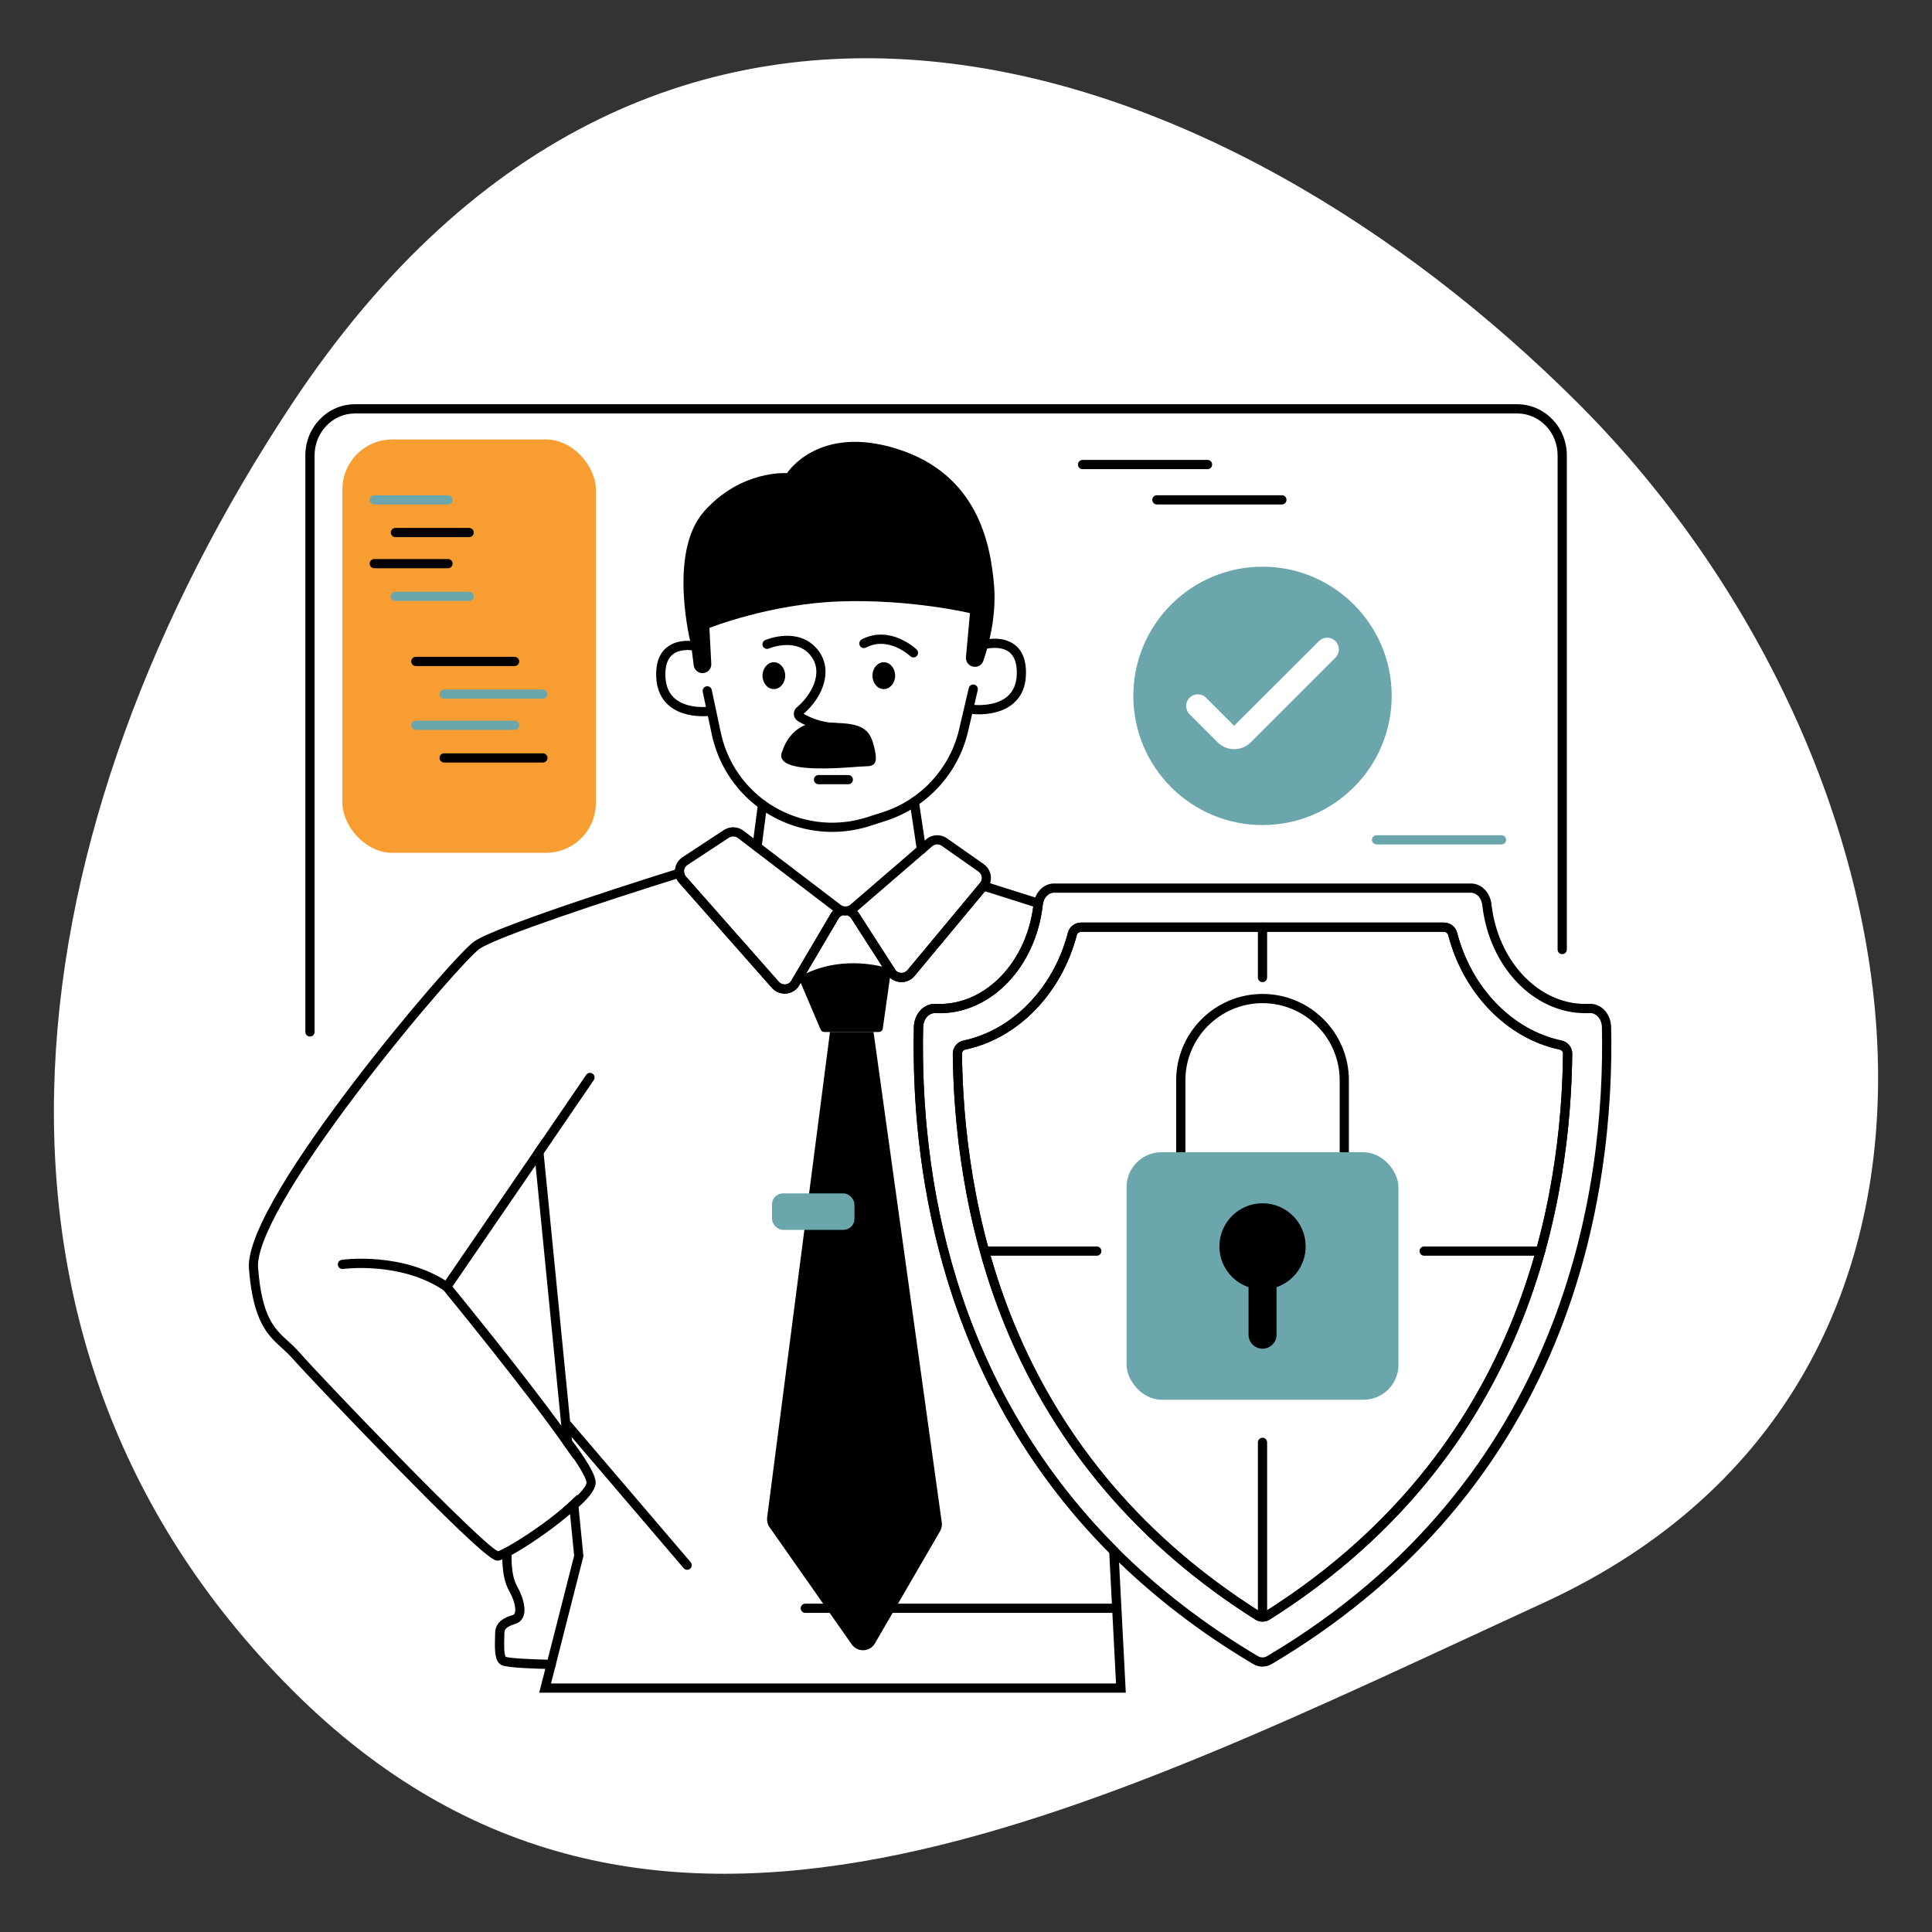 <?xml version="1.0" encoding="UTF-8"?>
<svg xmlns="http://www.w3.org/2000/svg" id="Layer_1" data-name="Layer 1" viewBox="0 0 800 800">
  <rect x="0" y="0" width="800" height="800" fill="#333333" stroke="none"/>
  <defs>
    <style>
      .cls-1 {
        fill: #fff;
      }

      .cls-2 {
        fill: #f89d32;
      }

      .cls-3 {
        fill: #6ba6ad;
      }
    </style>
  </defs>
  <path class="cls-1" d="M120.95,699.77c-147.09-147.09-114.94-359.27,0-532.64,152.37-229.84,385.56-147.09,532.64,0,147.09,147.09,188.07,403.42-14.29,496.49-188.98,86.91-371.27,183.24-518.35,36.15Z"></path>
  <g>
    <g>
      <path d="M324.92,411.45c-2.03,0-3.95-.87-5.29-2.39l-38.43-43.54c-.94-1.07-1.53-2.37-1.7-3.76-.36-2.69.84-5.31,3.12-6.81l17.1-11.25c2.51-1.64,5.79-1.53,8.16.29l40.22,30.68c.13.1.27.19.42.27.8.43,1.28,1.26,1.26,2.17-.02.91-.53,1.72-1.33,2.12-.4.2-.75.48-1.05.83l-16.77,28.44c-.06.11-.13.21-.21.3-1.31,1.63-3.25,2.59-5.34,2.64-.06,0-.11,0-.17,0ZM303.6,346.37c-.62,0-1.24.18-1.79.53l-17.09,11.24c-1.05.69-1.6,1.9-1.43,3.14.08.64.35,1.23.78,1.72l38.43,43.54c.63.72,1.55,1.11,2.5,1.1.93-.02,1.8-.44,2.4-1.15l16.77-28.44c.07-.11.13-.2.2-.29.19-.24.39-.46.6-.67l-39.41-30.06c-.58-.44-1.27-.66-1.96-.66Z"></path>
      <path d="M373.28,406.68c-2.05,0-4-.89-5.35-2.44-.08-.1-.15-.19-.21-.29l-15.43-23.98c-.23-.26-.53-.49-.85-.67-.81-.44-1.3-1.29-1.28-2.2.02-.9.54-1.7,1.34-2.09.24-.12.48-.27.68-.45l31.29-26.99c2.45-2.12,6.01-2.29,8.66-.43l15.18,10.65c1.61,1.13,2.69,2.9,2.95,4.85.26,1.95-.31,3.93-1.57,5.44h0s-30,36.06-30,36.06c-1.33,1.6-3.28,2.52-5.35,2.54-.02,0-.05,0-.07,0ZM370.88,401.8c.61.67,1.48,1.06,2.4,1.06.01,0,.02,0,.03,0,.95,0,1.85-.43,2.46-1.17l30-36.06c.59-.7.84-1.59.72-2.5-.12-.91-.6-1.7-1.35-2.23l-15.18-10.65c-1.22-.86-2.85-.77-3.98.2l-31.03,26.76c.1.1.19.2.29.31.09.1.15.19.21.28l15.44,23.99ZM353.18,378.44s0,0,0,0c0,0,0,0,0,0ZM353.27,375.95s0,0,0,0c0,0,0,0,0,0ZM407.23,366.86h0,0Z"></path>
      <path d="M237.63,604.3l-4.18-5.95c-16.46-23.47-49.63-63.89-49.96-64.3l-.91-1.11,41.95-61.23,13.09,132.58ZM187.35,532.74c5,6.12,29.44,36.15,45.07,57.6l-10.65-107.83-34.42,50.23Z"></path>
      <path d="M466.14,700.91h-242.86l14.46-56.75-1.7-17.22c-10.24,8.85-25.93,18.84-29.7,19.27-1.56.17-3.93.43-42.4-38.81-18.82-19.19-38.96-40.48-42.84-44.91-1.42-1.62-2.92-2.99-4.38-4.31-5.87-5.34-11.94-10.86-13.64-32.92-1.15-14.98,22.37-49.42,42.31-75.67,22.39-29.48,45.91-56.11,50.84-59.67,9.43-6.81,81.48-29.25,84.55-30.2l.28-.09h1.98l.25,1.67c.08.62.35,1.21.78,1.7l38.43,43.54c.64.73,1.56,1.13,2.52,1.1.93-.03,1.79-.44,2.39-1.15l16.86-28.59.08-.1c1.04-1.32,2.5-2.23,4.13-2.56l.43-.09.42.11c.45.11.92.12,1.37.02l.42-.09.42.1c1.46.35,2.75,1.14,3.74,2.29l.15.21,15.45,24.01c.62.68,1.49,1.06,2.41,1.06,0,0,.01,0,.02,0,.96,0,1.86-.43,2.47-1.17l30.82-37.04,25.54,8.09-.29,1.64c-.03.15-.05.3-.07.46-2.91,25.5-21.26,44.71-42.68,44.71-.62,0-1.23-.01-1.82-.04-1.41-.08-2.45.61-3.08,1.19-1.19,1.11-1.9,2.82-1.94,4.69-1.3,60.28,11.58,146.59,80.31,215.43l.52.52,3.08,59.58ZM228.19,697.09h233.93l-2.8-54.11c-31.37-31.59-54-69.84-67.27-113.7-9.84-32.52-14.42-67.5-13.64-103.99.06-2.89,1.21-5.59,3.16-7.4,1.65-1.53,3.73-2.32,5.87-2.21.54.03,1.09.04,1.64.04,19.22,0,35.75-17.27,38.77-40.34l-19.98-6.33-29.18,35.07c-1.34,1.6-3.3,2.53-5.39,2.54-.01,0-.02,0-.04,0-2.08,0-4.04-.91-5.39-2.49l-.15-.2-15.45-24.01c-.37-.4-.81-.7-1.31-.88-.69.09-1.39.08-2.07-.04-.58.19-1.09.53-1.49,1.01l-16.86,28.59-.08.1c-1.3,1.65-3.25,2.64-5.36,2.69-2.1.03-4.1-.81-5.49-2.39l-38.43-43.54c-.43-.49-.79-1.04-1.07-1.61-26.22,8.18-74.68,24.05-81.66,29.09-4.05,2.92-26.68,28.13-50.04,58.88-27.62,36.37-42.37,62.32-41.55,73.07,1.58,20.55,6.84,25.33,12.4,30.39,1.54,1.4,3.12,2.84,4.68,4.62,10.07,11.52,74.89,78.95,82.21,82.39,3.3-.89,19.97-11.18,30.08-20.75l2.83-2.68,2.52,25.52-13.41,52.64Z"></path>
      <path d="M223.15,479.02c-.37,0-.75-.11-1.07-.33-.87-.6-1.09-1.78-.5-2.65l21.15-30.96c.59-.87,1.78-1.09,2.65-.5.87.6,1.09,1.78.5,2.65l-21.15,30.96c-.37.54-.97.83-1.58.83Z"></path>
      <path d="M184.97,534.75c-.37,0-.74-.11-1.07-.33-17.93-12.18-41.6-9.01-41.84-8.97-1.04.14-2.01-.58-2.16-1.62-.15-1.04.58-2.01,1.62-2.16,1.03-.15,25.38-3.4,44.51,9.6.87.59,1.1,1.78.51,2.65-.37.54-.97.84-1.58.84Z"></path>
      <path d="M235.02,627.2c-.58,0-1.16-.27-1.53-.77-.63-.85-.45-2.04.39-2.67,4.34-3.23,8.98-7.95,8.98-9.85,0-2.14-4.85-9.71-9.35-15.49-.65-.83-.5-2.03.33-2.68.83-.65,2.03-.5,2.68.33,1.7,2.18,10.15,13.28,10.15,17.83s-8.05,11.07-10.52,12.91c-.34.25-.74.38-1.14.38Z"></path>
      <path d="M228.23,691.1h-.03c-5.36-.09-18.1-.42-20.52-1.63-2.78-1.39-2.87-5.75-2.7-11.31.02-.7.04-1.33.04-1.86,0-5.27,4.93-6.81,7.3-7.55.41-.13.65-.35.82-.78.59-1.48.08-4.93-2.37-9.31-3.46-6.17-2.71-15.7-2.67-16.11.09-1.05,1-1.84,2.06-1.74,1.05.09,1.83,1.01,1.74,2.06h0c0,.09-.68,8.78,2.2,13.93,2.78,4.96,3.75,9.67,2.59,12.58-.6,1.5-1.71,2.54-3.22,3.01-3.91,1.22-4.62,2.28-4.62,3.91,0,.56-.02,1.23-.04,1.97-.06,1.89-.21,6.86.64,7.8,1.53.58,10.92,1.08,18.84,1.21,1.05.02,1.89.89,1.88,1.94-.02,1.04-.87,1.88-1.91,1.88Z"></path>
      <g>
        <path d="M522.78,690.12c-1.33,0-2.66-.36-3.87-1.08-22.14-13.13-42.01-28.45-59.07-45.54-31.64-31.69-54.44-70.12-67.78-114.22-9.84-32.52-14.42-67.51-13.64-103.98.06-2.9,1.21-5.6,3.16-7.41,1.65-1.53,3.73-2.31,5.87-2.21.53.02,1.08.04,1.63.04,19.49,0,36.21-17.75,38.89-41.29.01-.16.05-.36.08-.56l.02-.13c.82-4.59,4.32-7.9,8.34-7.9h172.74c4.25,0,7.88,3.69,8.43,8.58,2.68,23.54,19.4,41.29,38.89,41.29.55,0,1.1-.01,1.65-.04,2.12-.11,4.21.67,5.85,2.2,1.95,1.81,3.1,4.51,3.17,7.4h0c.69,32.42-2.77,81.42-23.21,130.82-23.06,55.72-62.52,100.44-117.29,132.93-1.21.72-2.54,1.08-3.87,1.08ZM387.06,419.5c-1.31,0-2.28.64-2.88,1.19-1.2,1.11-1.9,2.82-1.94,4.69-1.3,60.28,11.57,146.58,80.3,215.43,16.83,16.86,36.45,31.98,58.32,44.95,1.22.72,2.62.72,3.84,0,123.89-73.48,140.03-194.68,138.62-260.38-.04-1.87-.75-3.58-1.95-4.69-.63-.58-1.67-1.26-3.07-1.19-.61.03-1.22.04-1.83.04-21.43,0-39.78-19.21-42.68-44.68-.34-2.96-2.33-5.2-4.64-5.2h-172.74c-2.17,0-4.09,1.98-4.58,4.72l-.02.13c-.02.1-.04.21-.05.31-2.91,25.51-21.25,44.71-42.68,44.71-.61,0-1.21-.01-1.81-.04-.07,0-.14,0-.21,0ZM522.78,671.48c-1.04,0-2.08-.29-2.99-.86-47.86-30.23-82.59-70.84-103.22-120.7-17.69-42.75-21.75-85.33-22.04-113.52-.03-2.66,1.82-4.99,4.4-5.53,20.34-4.27,37.33-21.79,43.26-44.64.64-2.48,2.87-4.21,5.42-4.21h150.34c2.55,0,4.77,1.73,5.42,4.21,5.93,22.85,22.91,40.38,43.26,44.64,2.58.54,4.43,2.86,4.4,5.53-.29,28.19-4.35,70.77-22.04,113.52-20.63,49.85-55.36,90.46-103.22,120.69-.91.57-1.95.86-2.99.86ZM447.61,385.84c-.81,0-1.52.56-1.73,1.35-6.3,24.25-24.43,42.86-46.18,47.42-.8.17-1.37.9-1.36,1.75.29,27.86,4.29,69.92,21.75,112.11,20.32,49.11,54.55,89.13,101.73,118.93.58.36,1.33.36,1.91,0,47.18-29.8,81.41-69.81,101.73-118.93h0c17.46-42.19,21.47-84.25,21.75-112.11,0-.85-.57-1.58-1.37-1.75-21.76-4.56-39.88-23.18-46.17-47.42-.21-.8-.92-1.36-1.73-1.36h-150.34Z"></path>
        <path d="M522.78,671.48c-1.04,0-2.08-.29-2.99-.86-47.86-30.23-82.59-70.84-103.22-120.7-17.69-42.75-21.75-85.33-22.04-113.52-.03-2.66,1.82-4.99,4.4-5.53,20.34-4.27,37.33-21.79,43.26-44.64.64-2.48,2.87-4.21,5.42-4.21h150.34c2.55,0,4.77,1.73,5.42,4.21,5.93,22.85,22.91,40.38,43.26,44.64,2.58.54,4.43,2.86,4.4,5.53h0c-.29,28.19-4.35,70.77-22.04,113.52-20.63,49.85-55.36,90.46-103.22,120.69-.91.57-1.95.86-2.99.86ZM447.61,385.84c-.81,0-1.52.56-1.73,1.35-6.3,24.25-24.43,42.86-46.18,47.42-.8.17-1.37.9-1.36,1.75.29,27.86,4.29,69.92,21.75,112.11,20.32,49.11,54.55,89.13,101.73,118.93.58.36,1.33.36,1.91,0,47.18-29.8,81.41-69.81,101.73-118.93,17.46-42.19,21.47-84.25,21.75-112.11h0c0-.85-.57-1.58-1.37-1.75-21.76-4.56-39.88-23.18-46.17-47.42-.21-.8-.92-1.36-1.73-1.36h-150.34Z"></path>
      </g>
      <g>
        <path d="M556.64,479.02c-1.05,0-1.91-.85-1.91-1.91v-29.78c0-17.61-14.33-31.94-31.94-31.94s-31.94,14.33-31.94,31.94v29.78c0,1.05-.85,1.91-1.91,1.91s-1.91-.85-1.91-1.91v-29.78c0-19.72,16.04-35.76,35.76-35.76s35.76,16.04,35.76,35.76v29.78c0,1.05-.85,1.91-1.91,1.91Z"></path>
        <rect class="cls-3" x="466.49" y="477.11" width="112.59" height="102.49" rx="14.47" ry="14.47"></rect>
        <path d="M540.65,516.11c0-9.86-8-17.86-17.86-17.86s-17.86,8-17.86,17.86c0,7.83,5.05,14.47,12.06,16.88v19.68c0,3.2,2.6,5.8,5.8,5.8s5.8-2.6,5.8-5.8v-19.68c7.01-2.41,12.06-9.05,12.06-16.88Z"></path>
        <path d="M522.78,406.68c-1.05,0-1.91-.85-1.91-1.91v-20.84c0-1.05.85-1.91,1.91-1.91s1.91.85,1.91,1.91v20.84c0,1.05-.85,1.91-1.91,1.91Z"></path>
        <path d="M522.78,670.92c-1.05,0-1.91-.85-1.91-1.91v-71.76c0-1.05.85-1.91,1.91-1.91s1.91.85,1.91,1.91v71.76c0,1.05-.85,1.91-1.91,1.91Z"></path>
        <path d="M454.16,519.96h-45.73c-1.05,0-1.91-.85-1.91-1.91s.85-1.91,1.91-1.91h45.73c1.05,0,1.91.85,1.91,1.91s-.85,1.91-1.91,1.91Z"></path>
        <path d="M637.92,519.96h-48.22c-1.05,0-1.91-.85-1.91-1.91s.85-1.91,1.91-1.91h48.22c1.05,0,1.91.85,1.91,1.91s-.85,1.91-1.91,1.91Z"></path>
      </g>
      <path d="M284.54,650.02c-.54,0-1.07-.23-1.45-.67l-49.52-57.97c-.68-.8-.59-2.01.21-2.69.8-.68,2.01-.59,2.69.21l49.52,57.97c.68.8.59,2.01-.21,2.69-.36.31-.8.46-1.24.46Z"></path>
      <path d="M462.43,667.86h-128.97c-1.05,0-1.91-.85-1.91-1.91s.85-1.91,1.91-1.91h128.97c1.05,0,1.91.85,1.91,1.91s-.85,1.91-1.91,1.91Z"></path>
      <path d="M331.21,406.14l8.58,20.17c.26.61.86,1.01,1.52,1.01h22.59c.82,0,1.52-.61,1.64-1.42l3.28-23.19c.11-.81-.38-1.58-1.16-1.82-4.64-1.38-20.42-5.07-35.7,3.13-.76.41-1.09,1.32-.76,2.12Z"></path>
      <path d="M361.71,427.31l28.26,203.1c.18,1.26-.08,2.55-.72,3.65l-26.96,46.43c-2.09,3.6-7.21,3.82-9.6.41l-34.04-48.52c-.82-1.17-1.17-2.6-.99-4.01l26.02-201.07h18.03Z"></path>
      <rect class="cls-3" x="319.65" y="494.16" width="34.17" height="15.1" rx="4.59" ry="4.59"></rect>
    </g>
    <path class="cls-3" d="M522.78,234.66c-29.54,0-53.49,23.95-53.49,53.49s23.95,53.49,53.49,53.49,53.49-23.95,53.49-53.49-23.95-53.49-53.49-53.49ZM552.99,272.31l-35.06,35.06c-1.9,1.9-4.39,2.84-6.88,2.84s-4.98-.95-6.87-2.84l-11.6-11.6c-1.89-1.89-1.89-4.95,0-6.84,1.89-1.89,4.95-1.89,6.84,0l11.6,11.6,35.13-35.06c1.89-1.89,4.95-1.89,6.84,0,1.89,1.89,1.89,4.95,0,6.84Z"></path>
    <g>
      <path d="M291.03,296.57c-3.55,0-9.54-.63-13.96-4.34-3.35-2.82-5.15-6.86-5.35-11.99-.22-5.61,1.29-9.73,4.49-12.26,5.4-4.26,13.44-2.08,13.78-1.99,1.01.28,1.61,1.34,1.33,2.35-.28,1.01-1.33,1.61-2.35,1.33h0c-.06-.02-6.55-1.75-10.41,1.32-2.18,1.73-3.2,4.79-3.03,9.11.16,4.02,1.5,7.12,4,9.22,5.24,4.42,13.87,3.33,13.96,3.32,1.04-.14,2,.6,2.14,1.64.14,1.04-.6,2-1.64,2.14-.14.02-1.27.16-2.96.16Z"></path>
      <path d="M405.34,295.78c-1.46,0-2.43-.11-2.55-.12-1.05-.12-1.79-1.07-1.67-2.12.12-1.05,1.07-1.79,2.12-1.67.08.01,8.77.96,13.93-3.52,2.46-2.14,3.76-5.25,3.86-9.27.11-4.32-.96-7.37-3.16-9.07-3.9-3.01-10.36-1.19-10.43-1.17-1.01.29-2.07-.29-2.36-1.3-.29-1.01.28-2.07,1.29-2.36.34-.1,8.36-2.39,13.81,1.8,3.23,2.48,4.8,6.59,4.66,12.2-.13,5.14-1.87,9.2-5.19,12.07-4.53,3.93-10.83,4.54-14.31,4.54Z"></path>
      <path d="M381.55,353.66c-.93,0-1.74-.68-1.88-1.62l-2.96-19.68c-.16-1.04.56-2.01,1.6-2.17,1.04-.16,2.01.56,2.17,1.6l2.96,19.68c.16,1.04-.56,2.01-1.6,2.17-.1.01-.19.02-.29.02Z"></path>
      <path d="M313.64,351.19c-.08,0-.17,0-.25-.02-1.04-.14-1.78-1.09-1.64-2.14l2.1-16.1c.14-1.04,1.09-1.79,2.14-1.64,1.04.14,1.78,1.09,1.64,2.14l-2.1,16.1c-.13.96-.95,1.66-1.89,1.66Z"></path>
      <g>
        <path d="M346.05,303.19s-.04,0-.06,0c-7.39-.25-12.86-2.94-15.46-4.52-1.07-.65-1.73-1.69-1.81-2.86-.08-1.14.4-2.23,1.32-2.99,5.31-4.38,11.52-14.07,5.56-21.44-6.06-7.5-17.12-2.89-17.23-2.84-.97.41-2.09-.04-2.5-1-.41-.97.04-2.09,1-2.5.56-.24,13.84-5.76,21.69,3.95,6.78,8.39,2.08,19.87-5.83,26.56,2.41,1.43,7.1,3.63,13.38,3.84,1.05.03,1.88.92,1.84,1.97-.03,1.03-.88,1.84-1.91,1.84Z"></path>
        <path d="M378.24,272.23c-.47,0-.94-.17-1.31-.52-.38-.36-9.05-8.38-18.33-3.58-.93.48-2.09.12-2.57-.82-.48-.94-.12-2.09.82-2.57,11.72-6.06,22.27,3.78,22.71,4.2.76.73.79,1.93.07,2.7-.37.39-.88.59-1.38.59Z"></path>
      </g>
      <path d="M344.59,344.47c-4.61,0-9.22-.63-13.73-1.89-18.33-5.13-32.18-19.88-36.13-38.5l-3.74-17.62c-.22-1.03.44-2.04,1.47-2.26,1.03-.22,2.04.44,2.26,1.47l3.74,17.62c3.66,17.23,16.47,30.88,33.43,35.62,8.91,2.49,18.28,2.32,27.1-.51l6.62-2.12c15.67-5.03,27.74-18.1,31.5-34.13l4.04-17.24c.24-1.03,1.27-1.66,2.29-1.42,1.03.24,1.66,1.27,1.42,2.29l-4.04,17.24c-4.06,17.32-17.11,31.46-34.05,36.89l-6.62,2.12c-5.07,1.63-10.31,2.44-15.56,2.44Z"></path>
      <path d="M286.2,267.25s-9.98-38.21,5.36-55.5c15.34-17.29,34.34-15.83,34.34-15.83,0,0,12.91-20.46,45.78-9.98,32.88,10.47,38.48,38.72,39.94,56.5,1.08,13.18-2.52,25.65-4.45,31.23-.61,1.75-2.43,2.77-4.24,2.37l-.1-.02c-1.79-.4-3.01-2.07-2.85-3.9l1.66-18.23s-24.35-5.84-53.58-4.87c-29.22.97-54.31,10.99-54.31,10.99l.78,14.88c.11,2.09-1.55,3.84-3.65,3.84h0c-1.84,0-3.39-1.37-3.62-3.19l-1.05-8.28Z"></path>
      <path d="M324.11,310.61s3.29-11.64,15.4-11.4c12.11.24,19.51-.24,21.98,8.35,2.47,8.58.94,9.76-3.29,9.76s-39.85,4.47-34.09-6.7Z"></path>
      <path d="M351.27,324.74h-12.34c-1.05,0-1.91-.85-1.91-1.91s.85-1.91,1.91-1.91h12.34c1.05,0,1.91.85,1.91,1.91s-.85,1.91-1.91,1.91Z"></path>
      <ellipse cx="365.96" cy="279.78" rx="4.7" ry="5.56"></ellipse>
      <ellipse cx="320.44" cy="279.78" rx="4.7" ry="5.56"></ellipse>
    </g>
    <path d="M128.35,429.22c-1.05,0-1.91-.85-1.91-1.91v-238.76c0-11.67,9.2-21.16,20.51-21.16h481.33c11.31,0,20.51,9.49,20.51,21.16v204.64c0,1.05-.85,1.91-1.91,1.91s-1.91-.85-1.91-1.91v-204.64c0-9.56-7.49-17.34-16.69-17.34H146.95c-9.2,0-16.69,7.78-16.69,17.34v238.76c0,1.05-.85,1.91-1.91,1.91Z"></path>
    <rect class="cls-2" x="141.79" y="181.97" width="104.94" height="171.17" rx="20.66" ry="20.66"></rect>
    <g>
      <path class="cls-3" d="M185.51,208.89h-30.53c-1.05,0-1.91-.85-1.91-1.91s.85-1.91,1.91-1.91h30.53c1.05,0,1.91.85,1.91,1.91s-.85,1.91-1.91,1.91Z"></path>
      <path d="M194.26,222.42h-30.53c-1.05,0-1.91-.85-1.91-1.91s.85-1.91,1.91-1.91h30.53c1.05,0,1.91.85,1.91,1.91s-.85,1.91-1.91,1.91Z"></path>
      <path d="M185.51,235.3h-30.53c-1.05,0-1.91-.85-1.91-1.91s.85-1.91,1.91-1.91h30.53c1.05,0,1.91.85,1.91,1.91s-.85,1.91-1.91,1.91Z"></path>
      <path class="cls-3" d="M194.26,248.84h-30.53c-1.05,0-1.91-.85-1.91-1.91s.85-1.91,1.91-1.91h30.53c1.05,0,1.91.85,1.91,1.91s-.85,1.91-1.91,1.91Z"></path>
    </g>
    <g>
      <path d="M213.07,275.8h-40.88c-1.05,0-1.91-.85-1.91-1.91s.85-1.91,1.91-1.91h40.88c1.05,0,1.91.85,1.91,1.91s-.85,1.91-1.91,1.91Z"></path>
      <path class="cls-3" d="M224.79,289.33h-40.88c-1.05,0-1.91-.85-1.91-1.91s.85-1.91,1.91-1.91h40.88c1.05,0,1.91.85,1.91,1.91s-.85,1.91-1.91,1.91Z"></path>
      <path class="cls-3" d="M213.07,302.22h-40.88c-1.05,0-1.91-.85-1.91-1.91s.85-1.91,1.91-1.91h40.88c1.05,0,1.91.85,1.91,1.91s-.85,1.91-1.91,1.91Z"></path>
      <path d="M224.79,315.75h-40.88c-1.05,0-1.91-.85-1.91-1.91s.85-1.91,1.91-1.91h40.88c1.05,0,1.91.85,1.91,1.91s-.85,1.91-1.91,1.91Z"></path>
    </g>
    <path d="M500.01,194.27h-51.75c-1.05,0-1.91-.85-1.91-1.91s.85-1.91,1.91-1.91h51.75c1.05,0,1.91.85,1.91,1.91s-.85,1.91-1.91,1.91Z"></path>
    <path d="M530.8,208.89h-51.75c-1.05,0-1.91-.85-1.91-1.91s.85-1.91,1.91-1.91h51.75c1.05,0,1.91.85,1.91,1.91s-.85,1.91-1.91,1.91Z"></path>
    <path class="cls-3" d="M621.74,349.67h-51.75c-1.05,0-1.91-.85-1.91-1.91s.85-1.91,1.91-1.91h51.75c1.05,0,1.91.85,1.91,1.91s-.85,1.91-1.91,1.91Z"></path>
  </g>
</svg>
